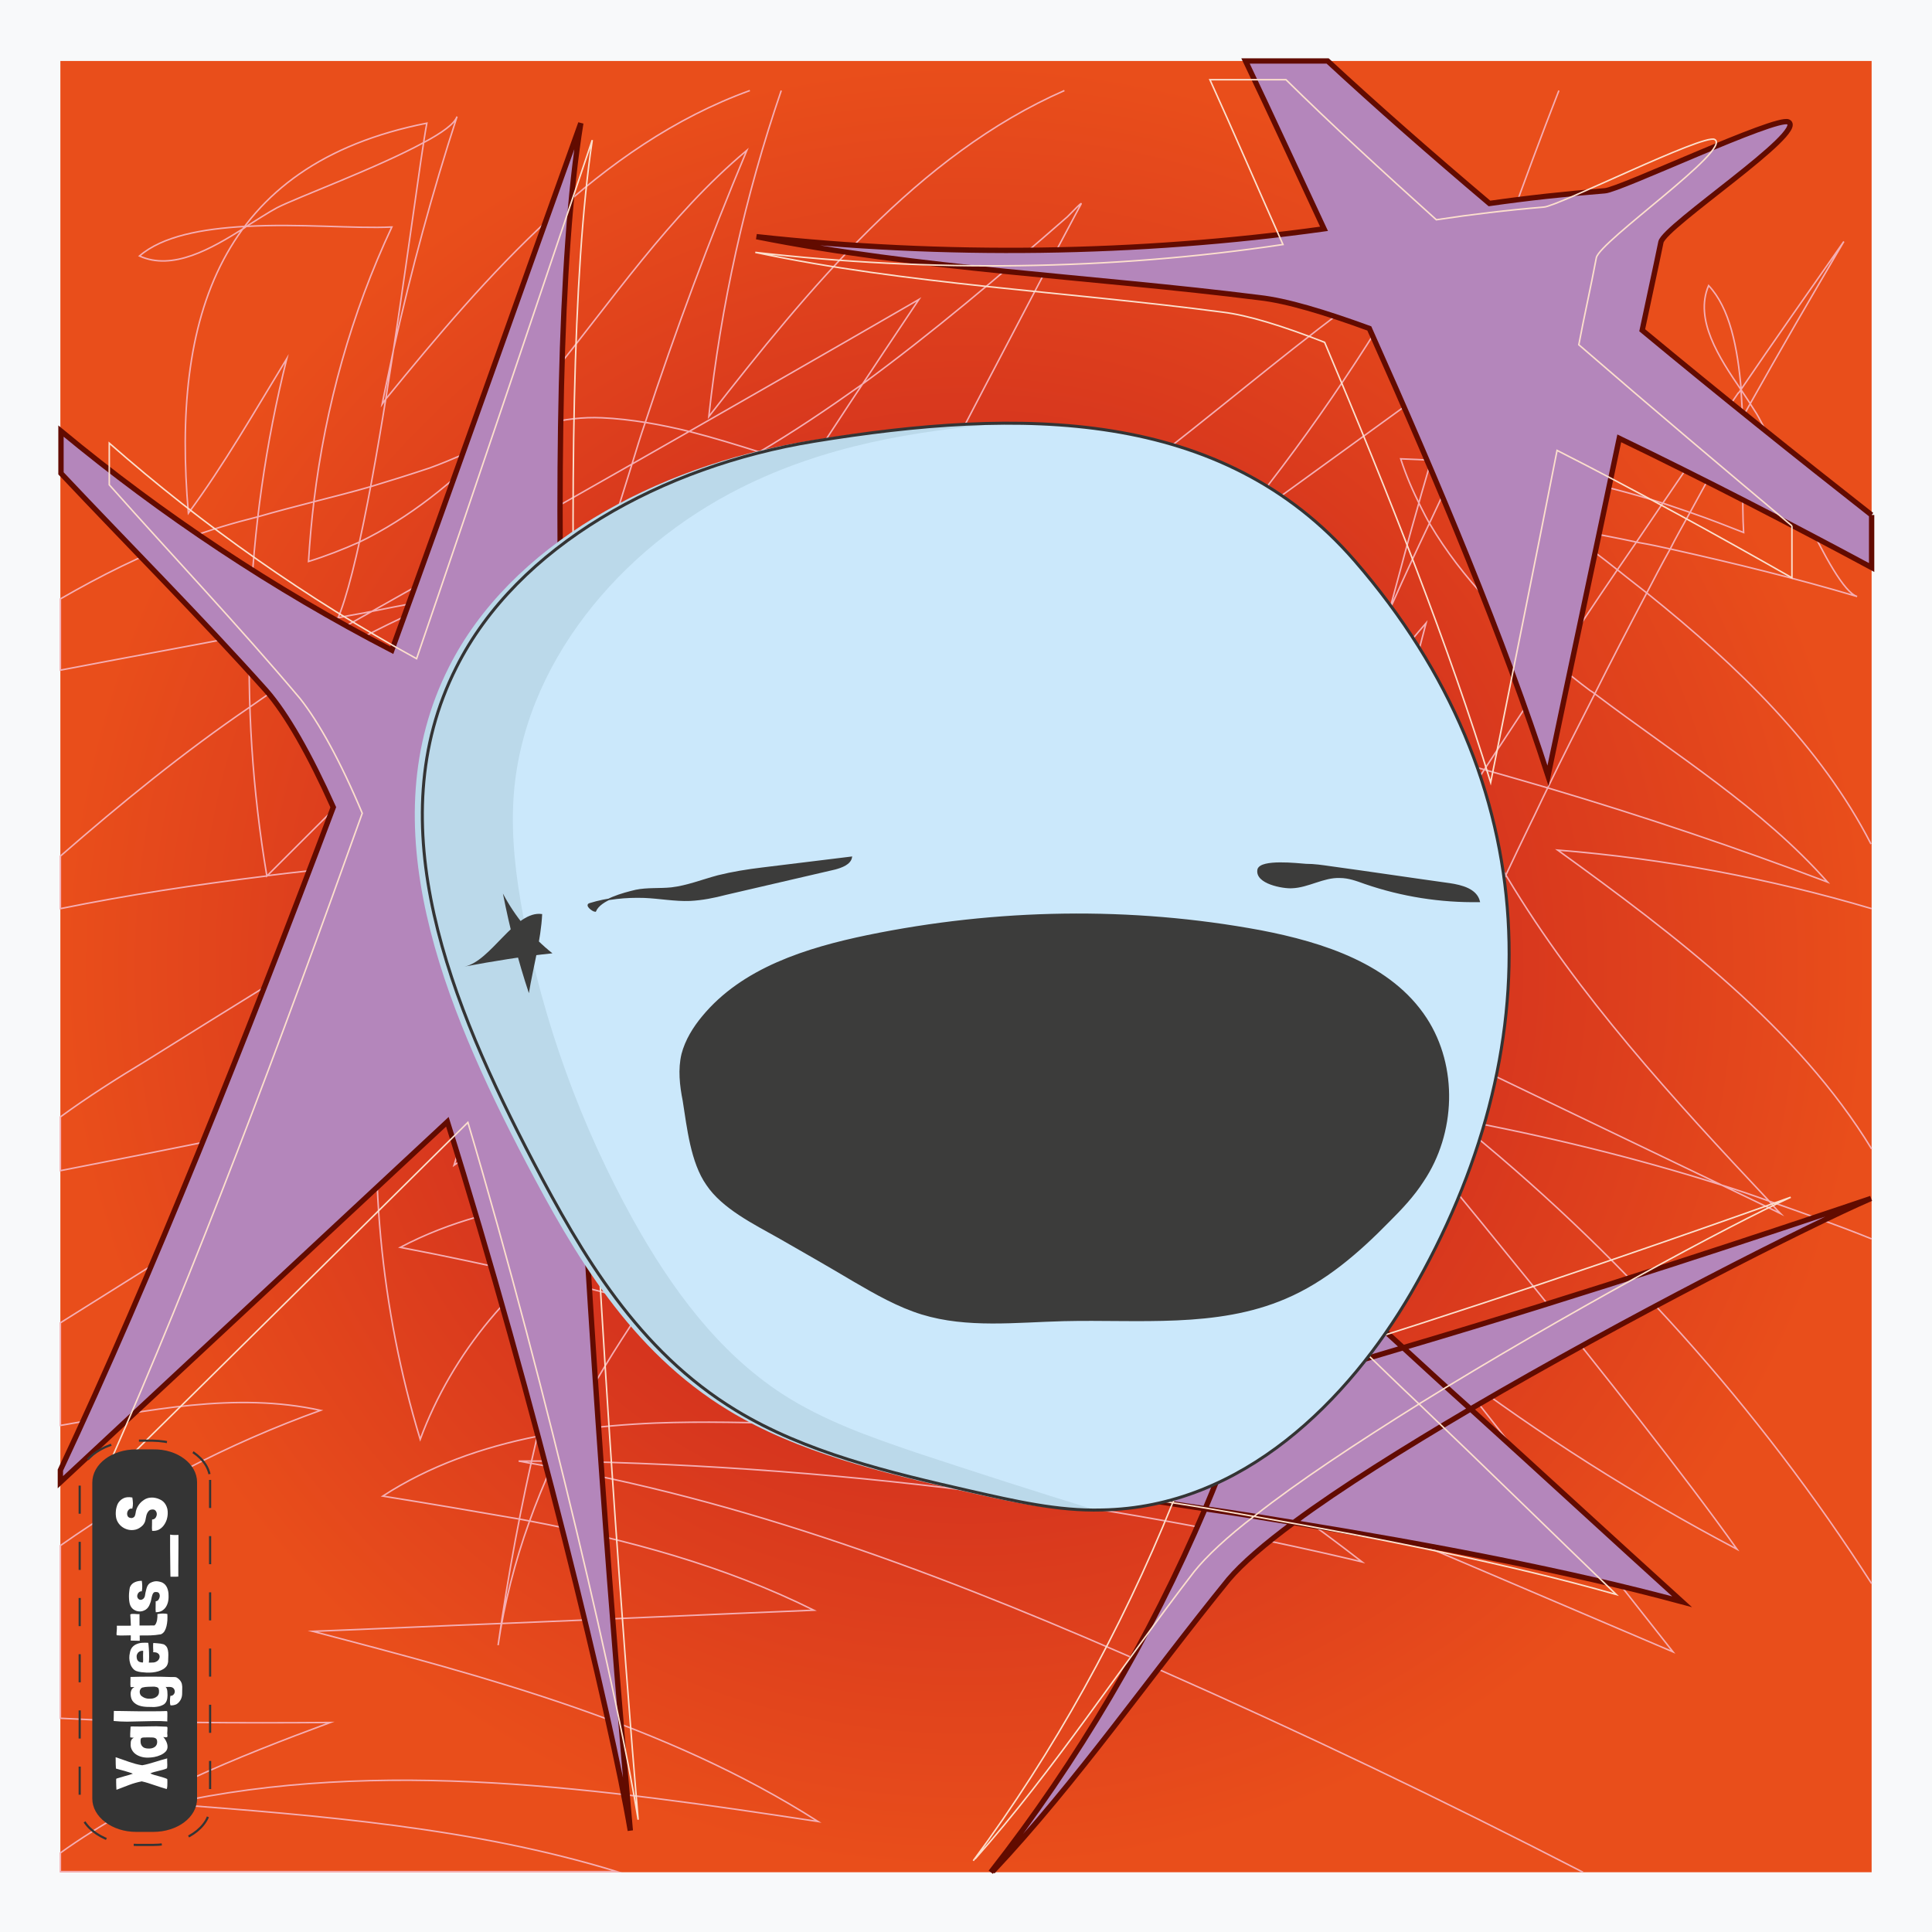 <svg xmlns="http://www.w3.org/2000/svg" version="1.1" xmlns:xlink="http://www.w3.org/1999/xlink"
    xmlns:svgjs="http://svgjs.dev/svgjs" width="640" height="640">
    <g id="feeler">
        <style type="text/css" id="style2-feeler">
            .st0-feeler {
                fill: #F8F9FA;
            }

            .st1-feeler {
                fill: url(#rect11_00000142858849849646549540000004535267750422360478_-feeler);
            }

            .st2-feeler {
                fill: none;
                stroke: #F5AEB3;
                stroke-width: 0.5;
                stroke-miterlimit: 8;
            }

            .st3-feeler {
                fill: #B486BB;
                stroke: #620B00;
                stroke-width: 1.764;
                stroke-miterlimit: 8;
            }

            .st4-feeler {
                fill: none;
                stroke: #FCDFCD;
                stroke-width: 0.5;
                stroke-miterlimit: 8;
            }

            .st5-feeler {
                fill: #CBE8FB;
            }

            .st6-feeler {
                fill: #3C3C3B;
                stroke: #3C3C3B;
                stroke-width: 0.5;
                stroke-miterlimit: 8;
            }

            .st7-feeler {
                fill: #343434;
            }

            .st8-feeler {
                fill: none;
                stroke: #343434;
                stroke-width: 1.066;
                stroke-dasharray: 6.399, 6.399;
            }

            .st9-feeler {
                enable-background: new;
            }

            .st10-feeler {
                fill: #FFFFFF;
            }

            .st11-feeler {
                fill: #BBD9EA;
            }

            .st12-feeler {
                fill: none;
                stroke: #343434;
                stroke-miterlimit: 8;
            }

            .st13-feeler {
                fill: #3C3C3B;
            }
        </style>
        <rect width="640" height="640" id="rect2-feeler" y="0" class="st0-feeler" x="0"></rect>
        <rect width="600" height="600" id="rect11-feeler" x="20" y="20.2"
            style="fill:url(#rect11_00000159443034300257260990000014614789347905985413_-feeler)"></rect>
        <path
            d="m 248.4,30 c -49.8,18 -87,61 -120.6,102.2 -0.4,0.6 -0.8,1 -1.2,1.6 1.2,-6 2.6,-12.2 3.8,-18.2 v 0 c 5.8,-26 12.8,-51.8 21,-77 -0.8,2.4 -5,5.4 -11,8.6 -15.4,8.4 -42,18.2 -48.6,21.6 -3,1.6 -6.6,4 -10.2,6.2 -0.2,0.2 -0.6,0.4 -0.8,0.6 v 0 C 70,82.4 57.2,89.8 46.2,84.8 c 7.6,-6.6 20.8,-9 35,-9.8 0.2,0 0.4,0 0.4,0 17.4,-1 36,0.8 48.2,0.2 -13.4,28.6 -22,59.4 -25.8,90.8 -0.8,6.6 -1.4,13.4 -1.8,20 5.8,-1.8 11.4,-4 16.8,-6.4 16.6,-8 31.4,-20 44.4,-33.4 v 0 c 6.4,-6.4 12.4,-13.4 18,-20.4 21.2,-26 40.2,-54.4 66,-76 -12.4,29.6 -23.6,59.6 -33.6,90 -1.6,4.6 -3,9.2 -4.4,13.8 -2,6.4 -4,12.8 -6,19.2 16.8,-6.2 32.8,-14 48,-23 11.6,-6.8 22.8,-14.4 33.8,-22.2 v 0 C 309,110.2 331.6,91 353.6,71.8 c 1.4,-1.4 5.4,-5.6 4.4,-4 l -10,18.8 c -14.4,27.4 -28.8,54.8 -43,82.4 -4.6,8.8 -9.4,18 -14,26.8 -2.4,4.6 -4.8,9.2 -7.2,13.8 14,-4.8 27.2,-10.6 39.8,-17.8 4.2,-2.4 8.4,-4.8 12.6,-7.2 47.2,-28.8 88,-69.4 134.6,-100.2 -18.4,32.4 -39.6,63.4 -63.4,92.2 25.6,-18.6 51.4,-37.2 77,-55.8 6.8,-5 13.8,-10 20.6,-15 -7.4,16 -14.8,31.8 -22.2,47.8 -3.2,6.8 -6.4,13.6 -9.6,20.4 -4,8.4 -8,17 -11.8,25.6 -12.6,27.2 -25.4,54.4 -38,81.6 8.6,-17.8 18.6,-34.8 30.2,-51 5.8,-8.2 12.2,-16.2 18.8,-23.8 -10.2,38.6 -18.6,77.6 -25,116.8 -0.6,3.2 -1,6.4 -1.6,9.6 -0.2,1.2 -0.4,2.4 -0.6,3.6 v 0 c -7.2,47.6 -11.4,95.8 -12.8,144 7,-36.8 17.8,-72.6 31,-107.6 v 0 c 3.4,-8.8 6.8,-17.8 10.4,-26.4 7.8,-18.6 16,-37.2 24.6,-55.6 2.8,-6 5.6,-11.8 8.4,-17.6 2,-4 3.8,-8 5.8,-12 5,-10.4 10.2,-20.6 15.4,-30.8 5.6,-11.2 11.4,-22.4 17.2,-33.4 2.6,-5 5.2,-10 8,-15 2,-4 4.2,-7.8 6.4,-11.8 5.6,-10.2 11,-20.2 16.8,-30.4 v 0 0 c 1,-1.8 2,-3.6 3,-5.4 10.2,-18.2 20.8,-36.4 31.4,-54.4 -11.6,16.6 -23.2,33 -34.6,49.8 -0.2,0.2 -0.2,0.4 -0.4,0.4 v 0 0 c -8.4,12.2 -16.8,24.4 -25.2,36.8 -2.8,4.2 -5.6,8.2 -8.4,12.4 -2.2,3.2 -4.4,6.4 -6.6,9.6 -7,10.2 -13.8,20.6 -20.6,30.8 -7.8,11.6 -15.6,23.4 -23.2,35 l -6.8,10.4 c -12.6,19 -25.2,38.4 -37.8,57.4 -5.8,8.8 -11.8,18 -17.6,26.8 6.4,-40.2 14.2,-80 23.8,-119.8 2.4,-10.2 5,-20.4 7.8,-30.8 2.8,-10.4 5.6,-21 8.6,-31.4 1.4,-5.2 3,-10.2 4.4,-15.4 3.2,-10.8 6.4,-21.4 10,-32 9.8,-29.8 20.6,-60.2 32.2,-90 m -257.6,0 c -12,35 -20,71.2 -24,108 33,-42.2 69.4,-86.8 117.8,-108 M 153.4,238.8 c -1.2,0.6 -2.4,1.2 -3.6,1.8 0.8,0.2 1.8,0.4 2.6,0.4 18.8,3.4 37.4,7.4 55.6,12.6 19.8,5.4 39.2,11.6 58.4,18.8 10.2,3.8 20.8,8.4 29.6,14.8 6.6,5 12.2,10.8 15.6,18.2 -13.6,-1 -27.2,-1.4 -40.8,-1.2 v 0 c -31.2,0.4 -62.4,3.6 -92.8,9.6 v 0 c -16.6,3.4 -33.2,7.4 -49.4,12.6 12.6,4.8 25.6,8.6 39,12 13,3.4 26.2,6.2 39.4,9.2 20,4.8 39.8,10 58.2,17.8 15,6.2 29,14.4 41.6,25.2 -21.2,3.8 -43.4,4.2 -65.4,4.4 -38,0.6 -75.8,0.8 -108.8,18.2 14.8,2.8 29.4,6 44,9.2 5,1.2 10,2.4 15,3.6 7.6,1.8 15,3.8 22.4,5.8 25.8,6.8 51.2,14.6 76.4,23 9.2,3.2 19.6,7.6 21.6,17 -31.6,1.4 -63.2,-1.6 -94.8,-0.4 -9.6,0.4 -19.2,1.2 -28.8,2.6 -3.4,0.6 -7,1.2 -10.4,1.8 -18.2,3.6 -35.8,9.8 -51.2,19.8 15,2.4 30.2,5 45.2,7.6 1,0.2 2.2,0.4 3.2,0.6 32.6,6.2 64.6,14.8 94.4,29.6 -34.4,1.4 -69,3 -103.4,4.4 H 166 c -20.8,0.8 -41.6,1.8 -62.4,2.6 58,15.2 117,30.8 167.4,63 -71.4,-10.8 -144.8,-21.4 -215.2,-5.8 50,3.8 101,7.8 148.6,22.4 H 20 v -6.2 C 46.2,595 78.6,582 109.4,570.6 79.6,570.8 49.6,570.8 20,569.2 V 512 C 46.4,493.4 75.6,478.2 106.2,467.2 78,461 49,467.2 20,472.2 v -34 C 45.2,422.4 70.4,406.6 95.6,390.8 106.4,384.2 117.2,377.2 124.8,367 89.8,373.8 55,381 20,387.8 V 370 c 9,-6.6 18.8,-12.8 28.4,-18.6 28.4,-17.8 56.8,-35.2 85.4,-53 v 0 c 7.4,-4.6 14.8,-9.2 22.2,-13.8 -6.4,0.2 -12.6,0.6 -19,1 -16,1 -32,2.4 -47.8,4.4 -0.4,0 -0.6,0 -1,0.2 C 65.4,293 42.6,296.4 20,301 V 283.6 C 40.2,266 60.8,249.2 82.8,234.2 v 0 c 21.2,-15 43.6,-27.6 67.8,-37 -9,1.8 -18,3.4 -26.8,5.2 -3.8,0.8 -7.8,1.4 -11.6,2.2 -9.8,1.8 -19.6,3.8 -29.6,5.6 -20.8,4 -41.8,7.8 -62.6,11.8 v -23.6 c 13.2,-7.6 27,-14.6 41.4,-19.8 7.8,-3 16,-5.4 24,-7.4 6.2,-1.8 12.4,-3.4 18.6,-5 6.2,-1.6 12.6,-3.2 18.8,-5 6.6,-2 13,-4 19.6,-6.2 7.2,-2.6 14.2,-6 21.2,-8.6 v 0 c 11.4,-4.8 23,-8.6 35.8,-8 4.8,0.2 9.8,0.8 14.8,1.6 4.8,0.8 9.6,1.8 14.4,3 7.8,2 15.6,4.4 23.2,6.8 5.4,1.8 10.6,3.6 15.6,5.4 2.8,1 5.4,2 8,2.8 10,3.4 20.2,7 30,11 3.6,1.4 7.4,3 11,4.6 5,2.2 12.8,7 20.4,11 6.2,3.2 12.2,6 16.4,5.8 -9.8,0.2 -19.4,0.8 -29,1.6 -11,1 -21.8,2.2 -32.6,4 -19.4,3 -38.6,7 -57.4,12.4 -27.8,7.4 -55,17.8 -80.8,30.4 z M 620,524.6 C 582.6,466.4 535.8,414 481.6,370.6 c 30,5.6 59.8,12.8 88.8,22 5.2,1.6 10.4,3.4 15.4,5.2 11.4,4 22.8,8 34.2,12.6 M 524.4,620.2 C 478.2,596.4 431.4,574 383.8,553 319.2,524.4 252.6,498.6 183,486 c -2.2,-0.4 -4.6,-0.8 -6.8,-1.2 -1.4,-0.2 -3,-0.6 -4.4,-0.8 1.6,0 3,0 4.6,0 2.4,0 5,0 7.4,0 49.6,0.8 99,4.6 148.2,11.2 40,5.6 79.8,12.8 119.2,22.2 -8,-6.2 -16.2,-12.4 -24.6,-18 -16.6,-11 -34.2,-20.6 -52.4,-28.8 28,11.8 55.8,23.8 83.8,35.6 32,13.6 64.2,27.4 96.2,41 l -15.6,-19.8 c -19.4,-24.8 -38.8,-49.8 -58.4,-74.6 30,22.6 61.8,42.8 95.2,60.4 C 541,464.8 464.4,373 464.4,373 v 0 c -7,-11.6 -13.2,-23.6 -18.4,-36.4 v 0 c -0.6,-1.6 -1.2,-3.2 -1.8,-4.8 0.8,0.4 1.6,0.8 2.4,1.2 9.4,4.6 18.8,9 28.2,13.6 31.8,15.4 63.6,30.6 95.6,46 6.6,3.2 13,6.2 19.4,9.4 -1.4,-1.4 -2.6,-2.8 -4,-4.4 -31.4,-33.4 -63,-67.8 -86.4,-106.8 -5,-8.2 -9.4,-16.6 -13.6,-25.2 -2.2,-4.6 -4.2,-9.2 -6.2,-14 4.4,1.2 8.6,2.4 13,3.6 7,2 14,4 20.8,6 31,9.2 61.8,19.6 92,31 -21.8,-24.6 -50.4,-42.2 -76.6,-62 -0.6,-0.4 -1.2,-1 -2,-1.4 -3.8,-2.8 -7.4,-5.8 -11,-8.6 -16.4,-13.4 -31.6,-28.8 -42,-46.4 -1.2,-2 -2.2,-4 -3.2,-6 -2.6,-5.2 -4.8,-10.2 -6.6,-15.8 3.8,0.2 7.4,0.2 11.2,0.6 2.8,0.2 5.6,0.4 8.4,0.6 23.2,2.2 46,6.6 68.2,13.8 3,1 5.8,2 8.8,3 5.8,2 11.4,4.2 17,6.4 -0.6,-9.4 0,-23.2 -0.4,-37 v 0 0 0 c 0,-3.2 -0.2,-6.2 -0.4,-9.2 v 0 0 -1 c -7.4,-10.8 -15.6,-23.4 -10.8,-34.6 7,7.4 9.6,20.4 10.8,34.6 l 0.4,0.6 c 1,1.6 2.2,3.2 3,4.6 1.2,1.8 2.2,3.4 3,5 5.2,8.8 23.4,55.6 32,58.2 -20.2,-6 -40.6,-11 -61.2,-15.6 -3.6,-0.8 -7.2,-1.6 -10.8,-2.2 -8.4,-1.8 -16.8,-3.4 -25.4,-4.8 6.2,4.8 12.6,9.4 18.8,14.4 3.2,2.6 6.4,5 9.4,7.4 29.6,23.8 57.2,50.4 73.8,82.8 M 620,301 c -33.8,-10 -68.8,-16.6 -104,-19.4 39,28.2 79.6,59 104,99 M 107.8,211.2 c 65.8,-37 131.2,-74.2 196.6,-112 -60.6,90.6 -121.8,183.2 -154,286.8 64,-43.6 128,-87.2 192,-130.8 -52,101.8 -160.8,177 -177.4,289.8 6.6,-46.8 17.4,-92.8 32.4,-137.8 -26.8,15.8 -47.6,41 -58.2,69.6 C 112.8,390 122.6,293 165.8,212.8 140,238.8 114.2,264.4 88.4,290.2 78.8,233.4 81,174.8 95,118.8 84.4,136.2 74.2,154 62.4,170 56.8,105 72.6,54.4 141.4,40.8 c -4,20.8 -20.6,163 -33.6,170.4 z"
            id="path13-feeler" class="st2-feeler"></path>
        <path
            d="M 620,170.6 V 188 c -26.4,-14.2 -55.4,-29.2 -83.6,-42.8 -7.8,37.2 -15.8,74.4 -23.6,111.8 -14.6,-45.2 -36.2,-96.8 -59.2,-148.2 -14.8,-5.4 -27.4,-9.2 -36.4,-10.2 -55.6,-7 -112.4,-9.4 -166.6,-20.2 62.2,6.8 126.2,6 188,-2.6 -8.8,-18.8 -17.4,-37.6 -26,-55.6 h 27.2 c 16,14.8 34.2,30.8 53.6,47.2 12.6,-1.8 25.4,-3.2 38.2,-4.2 4.8,-0.2 56.8,-24.8 60.8,-22.8 6.4,3.2 -41,34.4 -42.2,39.8 -2,9.8 -4.2,19.6 -6.2,29.2 25.8,21.4 51.8,42.2 76,61.2 M 328.2,620.2 c 28.8,-36.8 52.8,-77.6 71,-120.4 0,-0.2 0.2,-0.2 0.2,-0.4 5.4,-12.8 10.2,-25.8 15.6,-38.6 3.8,-9 7.6,-17.8 12.2,-26.4 1.6,-3.2 5,-47.4 7.8,-49.2 4.8,-2.8 8.2,41.4 11.6,44.6 6.2,5.6 12.2,11.2 18.4,16.8 7.4,6.8 14.8,13.6 22.2,20.2 23.4,21.2 46.6,42.6 70,63.8 -37.8,-10.2 -83,-18.8 -128.6,-26.2 -9.8,-1.6 -19.6,-3.2 -29.4,-4.6 -34.8,-5.4 -69,-10 -99.2,-14.4 25.2,-1.8 68,-11.6 115,-24.6 16.4,-4.4 33.2,-9.4 50,-14.4 C 526.6,428.2 587.2,408 619.8,397 599,406 539,436.4 487.4,466.6 465,479.8 444.2,492.8 428.8,504.2 419,511.4 411.4,518 407,523.2 380.8,555.4 357,590 328.8,620 M 224.4,300.4 c -11.4,10.8 -23,21.4 -34.4,32.2 5.2,108.8 13.6,216.4 18.8,273.8 C 202.6,569.4 177,463.2 148.2,371.6 105.4,411.4 62.8,451.2 20,491 v -4 C 50.6,421.8 81.2,344.8 110.4,267.4 102.6,250 95,236.6 88.2,228.8 c -22,-24.6 -45.4,-48 -68,-72 v -14 c 33.8,28 70.6,52.4 109.6,72.6 22.2,-61 43.4,-121.2 62.6,-174.6 -7.2,44.6 -8,120.2 -5.8,203.2 13,6.8 25.8,13.8 38.2,21.8 4.6,3 75.2,9.4 76.6,14.6 2.4,8.6 -70.6,14 -77,20"
            id="path15-feeler" class="st3-feeler"></path>
        <path
            d="m 593.6,174.2 v 17.2 c -24.6,-14 -51.4,-28.8 -77.8,-42.2 -7.2,36.6 -14.6,73.2 -22,110 C 480.2,214.8 460.2,164 438.8,113.4 425,108 413.4,104.4 405,103.4 353.4,96.6 300.6,94.2 250.2,83.6 308,90.2 367.6,89.6 425,81 416.8,62.6 408.8,44 400.8,26.4 H 426 c 14.8,14.6 31.8,30.2 49.8,46.4 11.8,-1.8 23.6,-3.2 35.6,-4.2 4.6,-0.2 53,-24.4 56.6,-22.4 6,3.2 -38.2,33.8 -39.2,39.2 -1.8,9.6 -4,19.2 -5.8,28.8 24,20.8 48.2,41.2 70.6,60 M 322.4,616.4 c 26.8,-36.2 49,-76.4 66,-118.4 0,-0.2 0.2,-0.2 0.2,-0.4 5,-12.6 9.4,-25.4 14.6,-38 3.6,-8.8 7,-17.6 11.4,-26 1.4,-3.2 4.6,-46.6 7.2,-48.4 4.4,-2.8 7.6,40.8 10.8,43.8 5.8,5.6 11.4,11 17.2,16.6 6.8,6.6 13.8,13.4 20.6,19.8 21.8,20.8 43.4,42 65,62.8 -35.2,-10 -77.2,-18.4 -119.6,-25.8 -9.2,-1.6 -18.2,-3.2 -27.4,-4.6 -32.4,-5.4 -64.2,-9.8 -92.2,-14.2 23.4,-1.8 63.2,-11.4 106.8,-24.2 15.2,-4.4 30.8,-9.2 46.4,-14.2 57.2,-18 113.6,-37.8 143.8,-48.6 -19.4,8.8 -75.2,38.8 -123,68.4 -20.8,13 -40.2,25.8 -54.4,37 -9.2,7 -16.2,13.6 -20.2,18.6 -24.4,31.6 -46.4,65.8 -72.6,95.2 m -97,-314 c -10.6,10.6 -21.4,21 -32,31.6 4.8,107 12.6,212.8 17.4,269.4 C 205.6,566.4 181.8,462 155,371.8 115.4,411 75.8,450.2 36,489.4 v -4 c 28.4,-64.2 56.8,-139.8 84,-216 -7.2,-17.2 -14.4,-30.2 -20.6,-38 C 79,207.2 57.2,184.2 36.2,160.6 v -13.8 c 31.4,27.6 65.6,51.6 101.8,71.4 20.6,-60 40.4,-119.2 58.2,-171.8 -6.6,43.8 -7.4,118.2 -5.4,199.8 12,6.6 24,13.6 35.6,21.4 4.2,3 69.8,9.2 71.2,14.4 2.2,8.6 -65.6,14 -71.6,19.8"
            id="path17-feeler" class="st4-feeler"></path>
        <path
            d="m 151.2,220.8 c -26.4,52.2 -1.8,111.8 25.4,163.8 16.2,30.8 34.6,62.6 67.2,82.4 23,14 50.8,20.6 78,26.8 14.2,3.2 28.6,6.6 43.2,6.2 46.8,-0.8 81.8,-36.6 102.4,-71.8 46.8,-80.6 45.2,-169 -18.6,-242.6 -44,-50.8 -110.8,-50.8 -179.2,-39.6 -50.2,8.2 -98.2,34.6 -118.4,74.8 z"
            id="path19-feeler" class="st5-feeler"></path>
        <path
            d="m 257.8,409.8 c 8.4,4.8 16.8,9.6 25.2,14.6 7.2,4.2 14.6,8.4 22.4,10.8 15,4.6 31.2,2.6 47,2.2 24.8,-0.6 50.6,2.4 73.4,-7.4 13.2,-5.6 24.2,-15.2 34.2,-25.4 4.2,-4.2 8.2,-8.4 11.4,-13.4 10.6,-15.8 11.4,-37.8 1,-53.8 -11.6,-17.8 -34,-25 -54.8,-29 -43,-8 -87.4,-7.2 -130.2,1.6 -20.2,4.2 -41.4,10.8 -54.6,26.8 -3,3.6 -5.6,7.8 -6.8,12.4 -1.2,5 -0.6,10.4 0.4,15.4 1.4,8.8 2.6,20.4 7.8,27.8 5.2,7.8 15.8,13 23.6,17.4 z"
            id="path31-feeler" class="st6-feeler"></path>
        <path
            d="m 432.6,286.4 c 2.8,0 5.4,0.4 8.2,0.8 13.2,1.8 26.4,3.8 39.4,5.6 4,0.6 8.8,1.8 9.8,5.8 -12.8,0.2 -25.6,-1.8 -37.8,-6 -2.8,-1 -5.4,-2 -8.4,-2 -5.4,-0.2 -10.4,3.2 -15.8,3.4 -2.8,0.2 -12.2,-1.4 -11.2,-6 1,-3.2 13,-1.8 15.8,-1.6 z"
            id="path35-feeler" class="st6-feeler"></path>
        <path
            d="m 362.9,500.2 c -0.1,0 -0.2,0 -0.4,0 -14.6,0.4 -29,-3 -43.2,-6.2 -27.2,-6.2 -55,-12.8 -78,-26.8 -32.6,-19.8 -51,-51.6 -67.2,-82.4 -27.2,-52 -51.8,-111.6 -25.4,-163.8 20.2,-40.2 68.2,-66.6 118.4,-74.8 22.5,-3.7 44.8,-6.2 66.1,-6 -30.4,2.5 -59.9,7.4 -87.8,21.4 -39.8,19.9 -72.5,58.5 -75.3,102.9 -0.8,13 0.8,26 3.2,38.8 6.7,35.4 19.1,69.6 36.6,101.1 12.4,22.2 27.9,43.5 49.3,57.4 13.6,8.8 29,14.2 44.3,19.4 19.7,6.5 39.5,12.9 59.4,19 z"
            class="st11-feeler" id="path42-feeler"></path>
        <path
            d="m 151.2,221 c -26.4,52.2 -1.8,111.8 25.4,163.8 16.2,30.8 34.6,62.6 67.2,82.4 23,14 50.8,20.6 78,26.8 14.2,3.2 28.6,6.6 43.2,6.2 46.8,-0.8 81.8,-36.6 102.4,-71.8 46.8,-80.6 45.2,-169 -18.6,-242.6 C 404.8,135 338,135 269.6,146.2 219.4,154.4 171.4,180.8 151.2,221 Z"
            id="path44-feeler" class="st12-feeler"></path>
        <path
            d="m 210.6,295 c 3.8,-0.8 8,-0.4 11.8,-0.8 5.2,-0.6 10.2,-2.6 15.4,-4 4.8,-1.2 9.8,-2 14.8,-2.6 9.8,-1.2 19.6,-2.4 29.4,-3.6 -0.4,2.2 -3.2,3.2 -5.4,3.8 -12,2.8 -24.2,5.6 -36.2,8.4 -3.8,1 -7.8,1.8 -11.8,2 -5,0.2 -10.2,-0.8 -15.2,-1 -6,-0.2 -12.2,0.4 -18,2.2 -1.6,0.4 1,2.4 1.8,2.4 1.6,-3.8 9.2,-5.8 13.4,-6.8 z"
            id="path33-feeler" class="st6-feeler"></path>
        <path
            d="m 153.8,320.2 c 9.6,-1.8 19.4,-3.4 29.2,-4.4 -6.8,-5.4 -12.4,-12.2 -16.4,-19.8 2.2,11.2 5,22.2 8.6,33 1.4,-8.6 4,-17.6 4.4,-26.2 -9,-1.4 -17,15.8 -25.8,17.4 z"
            id="path37-feeler" class="st13-feeler"></path>
    </g>
    <defs id="defs13-feeler_name">
        <radialGradient id="rect11_00000159443034300257260990000014614789347905985413_-feeler" cx="222.09" cy="431.833"
            r="0.5" gradientTransform="matrix(600,0,0,-600,-132934,259419.81)" gradientUnits="userSpaceOnUse">
            <stop offset="0" style="stop-color:#BE1622" id="stop7-feeler"></stop>
            <stop offset="1" style="stop-color:#E94E1B" id="stop9-feeler"></stop>
        </radialGradient>
    </defs>
    <g id="feeler_name" transform="matrix(1.2,0,0,1.2,26.4,477.24)">
        <g id="feeler-name-feeler_name" transform="matrix(0,-1.2,1.2,0,0,111.6)">
            <path
                d="M 83.975,30 H 8.915 C 3.962,30 0,24.1 0,16.8 V 13.2 C 0,5.9 3.962,0 8.915,0 H 84.085 C 89.038,0 93,5.9 93,13.2 v 3.6 c -0.11,7.3 -4.072,13.2 -9.025,13.2 z"
                id="nameBorderBox-feeler_name" fill="none" stroke="#343434" stroke-width="0.5"
                stroke-dasharray="6.465, 6.465"></path>
            <path
                d="M 83.468,27 H 10.642 C 6.372,27 3,22.5 3,16.9 V 13 C 3,7.4 6.484,2.9 10.642,2.9 h 72.713 c 4.271,0 7.642,4.5 7.642,10.1 v 3.9 C 91.11,22.5 87.626,27 83.468,27"
                id="nameBox-feeler_name" fill="#343434" stroke="none"></path>
            <g aria-label="Xalgets_S" id="text6-feeler_name"
                style="font-size:17px;font-family:'Londrina Solid';text-anchor:middle;fill:#ffffff">
                <path
                    d="m 20.167,8.304 q 0,-0.017 0,-0.017 0.017,0 0.017,-0.017 h -0.017 q -0.969,0 -1.564,0.017 -0.595,0.017 -1.037,0.051 v 0.017 q -0.119,0.374 -0.255,0.901 -0.136,0.527 -0.289,1.071 -0.153,0.544 -0.323,1.054 -0.153,0.51 -0.306,0.85 -0.119,-0.323 -0.272,-0.816 -0.136,-0.51 -0.289,-1.037 -0.153,-0.527 -0.306,-1.037 -0.153,-0.51 -0.255,-0.867 -0.051,-0.085 -0.238,-0.085 -0.187,0 -0.646,0 -0.306,0 -0.731,0.017 -0.425,0.017 -0.969,0.051 0.561,1.445 1.105,2.89 0.544,1.428 0.833,2.924 -0.153,0.714 -0.391,1.462 -0.238,0.748 -0.493,1.496 -0.238,0.731 -0.476,1.445 -0.238,0.714 -0.408,1.343 0.323,0.119 0.714,0.136 0.408,0.017 0.799,0.017 0.204,0 0.408,0 0.204,-0.017 0.391,-0.034 0.204,-0.425 0.34,-0.901 0.153,-0.493 0.289,-0.986 0.136,-0.51 0.272,-1.003 0.153,-0.51 0.374,-1.003 l 0.017,0.017 q 0.204,0.408 0.323,0.901 0.136,0.493 0.255,1.003 0.119,0.51 0.255,1.003 0.136,0.493 0.323,0.901 l 0.017,0.017 q 0.323,0.068 0.748,0.068 0.289,0 0.544,-0.017 0.272,-0.017 0.544,-0.017 0.119,0 0.221,0 0.102,0 0.221,0.017 -0.17,-0.697 -0.391,-1.411 -0.221,-0.731 -0.442,-1.445 -0.221,-0.731 -0.425,-1.462 -0.204,-0.731 -0.323,-1.445 0.119,-0.782 0.323,-1.547 0.221,-0.782 0.476,-1.53 0.255,-0.765 0.527,-1.496 0.272,-0.748 0.51,-1.496 z"
                    id="path15-feeler_name"></path>
                <path
                    d="m 27.222,11.704 q -0.544,-0.034 -0.969,-0.051 -0.408,-0.017 -0.697,-0.034 -0.051,0 -0.187,0 -0.136,0 -0.272,0 -0.136,-0.017 -0.255,0 -0.102,0 -0.102,0.017 0,0.204 -0.051,0.408 -0.034,0.187 -0.017,0.459 -0.119,-0.289 -0.289,-0.442 -0.17,-0.17 -0.391,-0.238 -0.221,-0.085 -0.493,-0.085 -0.255,-0.017 -0.561,-0.017 -0.595,0.017 -1.122,0.323 -0.527,0.289 -0.918,0.816 -0.374,0.51 -0.595,1.224 -0.221,0.714 -0.221,1.564 0,0.68 0.136,1.479 0.153,0.799 0.459,1.479 0.306,0.68 0.765,1.139 0.476,0.459 1.139,0.459 0.595,0 1.207,-0.289 0.629,-0.289 1.037,-0.697 0,0.17 -0.034,0.289 -0.034,0.119 -0.034,0.306 0,0.136 0.034,0.238 0.051,0.102 0.17,0.136 0.187,0 0.357,-0.017 0.187,-0.034 0.374,-0.034 0.272,0 0.544,0.034 0.289,0.017 0.561,0.017 h 0.204 q 0.204,-0.034 0.204,-0.255 0.017,-0.221 0.017,-0.442 0.119,-1.819 0.051,-3.587 -0.068,-1.785 -0.017,-3.621 v -0.17 q 0,-0.102 -0.017,-0.204 0,-0.102 -0.017,-0.204 z m -4.947,3.383 q 0.085,-0.425 0.476,-0.748 0.408,-0.34 1.105,-0.34 0.357,0 0.527,0.051 0.187,0.051 0.255,0.238 0.085,0.187 0.085,0.544 0.017,0.34 0.017,0.935 0,0.476 -0.017,0.867 0,0.374 -0.102,0.646 -0.085,0.255 -0.306,0.408 -0.204,0.136 -0.629,0.136 -0.714,0 -1.122,-0.527 -0.391,-0.544 -0.391,-1.309 0,-0.221 0.017,-0.442 0.017,-0.238 0.085,-0.459 z"
                    id="path17-feeler_name"></path>
                <path
                    d="m 28.514,7.811 q -0.153,1.547 -0.153,3.094 0.017,1.547 0.068,3.094 0.051,1.547 0.068,3.094 0.034,1.547 -0.085,3.077 0.119,-0.034 0.476,-0.017 0.357,0.017 0.748,0.017 0.408,0.017 0.748,0 0.34,0 0.425,-0.102 -0.034,-0.68 -0.051,-1.649 -0.017,-0.986 -0.017,-2.108 0,-1.122 0,-2.329 0.017,-1.207 0.034,-2.329 0.017,-1.122 0.034,-2.108 0.017,-0.986 0.017,-1.683 z"
                    id="path19-feeler_name"></path>
                <path
                    d="m 33.648,16.141 q 0,-0.17 0,-0.323 0,-0.17 0.034,-0.34 0.068,-0.391 0.238,-0.731 0.187,-0.357 0.442,-0.646 0.204,-0.17 0.459,-0.238 0.272,-0.085 0.544,-0.051 0.272,0.034 0.493,0.187 0.238,0.136 0.34,0.391 0.17,0.646 0.187,1.36 0.034,0.697 0.034,1.377 -0.017,0.153 -0.051,0.323 -0.017,0.153 -0.068,0.306 -0.051,0.136 -0.136,0.255 -0.085,0.102 -0.238,0.153 -0.442,0.136 -0.952,0.068 -0.51,-0.085 -0.816,-0.459 -0.51,-0.612 -0.51,-1.479 z m 2.941,7.429 q 0.204,-0.017 0.442,-0.068 0.238,-0.051 0.476,-0.187 0.238,-0.119 0.476,-0.34 0.255,-0.221 0.493,-0.595 0.17,-0.272 0.153,-0.68 -0.017,-0.391 0,-0.799 0.102,-2.448 0.085,-4.76 0,-2.329 -0.068,-4.454 -0.578,0 -1.156,-0.017 -0.578,-0.034 -1.139,0.034 -0.051,0.085 -0.051,0.238 0.017,0.136 0.017,0.289 0.017,0.136 0,0.238 0,0.085 -0.068,0.051 -0.204,-0.476 -0.68,-0.646 -0.459,-0.187 -1.003,-0.153 -1.088,0.068 -1.666,0.629 -0.578,0.544 -0.85,1.36 -0.255,0.799 -0.289,1.717 -0.034,0.918 -0.034,1.717 0.034,0.527 0.136,1.037 0.102,0.493 0.34,0.952 0.153,0.323 0.391,0.527 0.238,0.204 0.527,0.323 0.306,0.119 0.629,0.17 0.34,0.051 0.663,0.051 0.238,-0.017 0.51,-0.017 0.272,0 0.527,-0.034 0.272,-0.034 0.493,-0.119 0.238,-0.085 0.408,-0.272 -0.034,0.306 0,0.595 0.017,0.136 0,0.306 -0.017,0.187 -0.034,0.357 -0.102,0.476 -0.442,0.68 -0.323,0.204 -0.68,0.17 -0.34,-0.034 -0.629,-0.306 -0.272,-0.255 -0.272,-0.697 -0.204,-0.034 -0.51,-0.068 -0.289,-0.017 -0.612,-0.034 -0.306,0 -0.595,0.017 -0.289,0.034 -0.459,0.102 -0.017,0.136 -0.017,0.323 0.017,0.187 0.051,0.391 0.051,0.204 0.102,0.391 0.068,0.204 0.136,0.323 0.391,0.578 1.02,0.918 0.629,0.34 1.428,0.34 0.697,0 1.139,0.017 0.442,0.017 0.612,-0.017 z"
                    id="path21-feeler_name"></path>
                <path
                    d="m 41.944,15.903 q 0.17,0.034 0.544,0.051 0.374,0.017 0.833,0.017 0.476,0 0.986,-0.017 0.51,-0.017 0.952,-0.051 0.459,-0.034 0.782,-0.068 0.34,-0.034 0.459,-0.068 0.051,-0.714 0,-1.411 -0.051,-0.697 -0.306,-1.275 -0.238,-0.578 -0.714,-0.986 -0.476,-0.408 -1.258,-0.544 -0.612,-0.153 -1.258,-0.136 -0.646,0.017 -1.224,0.204 -0.578,0.17 -1.037,0.527 -0.459,0.34 -0.68,0.833 -0.204,0.561 -0.272,1.156 -0.051,0.578 -0.102,1.207 -0.034,0.697 0.034,1.394 0.068,0.697 0.255,1.326 0.187,0.612 0.493,1.139 0.306,0.51 0.765,0.833 0.408,0.238 0.884,0.306 0.476,0 1.037,0.034 0.578,0.034 1.122,0 0.544,-0.034 1.003,-0.204 0.459,-0.17 0.748,-0.578 0.119,-0.102 0.187,-0.357 0.085,-0.272 0.136,-0.629 0.051,-0.374 0.085,-0.799 0.034,-0.425 0.068,-0.867 -0.187,-0.051 -0.476,-0.051 -0.289,-0.017 -0.612,0 -0.306,0.017 -0.595,0.034 -0.289,0 -0.459,-0.017 0.034,0.697 -0.221,1.054 -0.238,0.34 -0.595,0.408 -0.357,0.068 -0.731,-0.119 -0.374,-0.187 -0.578,-0.578 -0.187,-0.306 -0.221,-0.629 -0.017,-0.323 -0.034,-0.833 z m 2.057,-2.635 q 0.306,0.153 0.476,0.459 0.187,0.306 0.187,0.646 0,0.136 0,0.187 0,0.034 -0.102,0.051 -0.085,0 -0.306,-0.017 -0.221,-0.017 -0.663,-0.017 -0.646,0 -0.986,0.017 -0.323,0 -0.476,-0.017 -0.153,-0.034 -0.17,-0.102 0,-0.085 0.034,-0.272 0.034,-0.221 0.102,-0.425 0.085,-0.204 0.238,-0.357 0.153,-0.153 0.408,-0.238 0.255,-0.085 0.663,-0.085 0.187,0 0.323,0.051 0.136,0.034 0.272,0.119 z"
                    id="path23-feeler_name"></path>
                <path
                    d="m 50.427,8.542 q -0.289,0.034 -0.578,0.017 -0.289,-0.017 -0.578,-0.034 -0.289,-0.034 -0.561,-0.051 -0.255,-0.017 -0.476,0.017 -0.034,0.323 -0.051,0.731 0,0.408 0,0.85 0,0.442 0.017,0.884 0.017,0.425 0.017,0.799 -0.272,0 -0.578,0 -0.289,0 -0.629,-0.017 l -0.051,2.074 q 0.357,0 0.646,0 0.306,0 0.578,-0.017 -0.017,1.241 0.017,2.414 0.034,1.156 0.255,2.465 0.221,0.527 0.714,0.833 0.51,0.306 1.156,0.459 0.646,0.153 1.377,0.204 0.731,0.034 1.411,0 0.085,-0.255 0.102,-0.561 0.034,-0.306 0.017,-0.612 -0.017,-0.306 -0.051,-0.595 -0.034,-0.289 -0.068,-0.527 -0.289,0.017 -0.68,0 -0.374,-0.017 -0.748,-0.085 -0.374,-0.085 -0.697,-0.221 -0.323,-0.136 -0.493,-0.374 -0.017,-0.765 -0.017,-1.632 0,-0.884 0,-1.802 h 2.635 q -0.034,-0.221 -0.017,-0.527 0.034,-0.323 0.051,-0.629 0.017,-0.306 0,-0.561 -0.017,-0.272 -0.136,-0.408 -0.867,0.051 -1.462,0.085 -0.578,0.034 -1.105,0.051 0,-0.255 -0.017,-0.493 0,-0.238 0,-0.459 z"
                    id="path25-feeler_name"></path>
                <path
                    d="m 60.763,14.288 q 0,-0.918 -0.34,-1.649 -0.34,-0.748 -1.139,-1.088 -0.442,-0.102 -0.969,-0.153 -0.527,-0.068 -1.054,-0.068 -0.527,0 -1.003,0.051 -0.459,0.051 -0.782,0.136 -0.833,0.221 -1.292,0.85 -0.442,0.629 -0.476,1.377 -0.017,0.731 0.408,1.428 0.442,0.68 1.394,1.003 0.476,0.204 0.969,0.289 0.493,0.085 0.884,0.204 0.391,0.102 0.629,0.306 0.238,0.204 0.187,0.612 0.017,0.493 -0.306,0.68 -0.323,0.187 -0.714,0.153 -0.391,-0.051 -0.748,-0.289 -0.34,-0.255 -0.357,-0.646 -0.527,0 -1.241,-0.017 -0.714,-0.034 -1.275,0.034 v 0.034 0.051 q 0,0.68 0.272,1.224 0.289,0.544 0.782,0.918 0.51,0.374 1.207,0.561 0.697,0.187 1.564,0.153 0.986,0.017 1.819,-0.34 0.833,-0.357 1.224,-1.19 0.323,-0.935 0.238,-1.564 -0.085,-0.646 -0.459,-1.258 -0.391,-0.51 -1.224,-0.731 -0.833,-0.238 -1.785,-0.374 -0.391,-0.136 -0.595,-0.408 -0.204,-0.272 -0.204,-0.544 0,-0.272 0.187,-0.493 0.204,-0.238 0.595,-0.306 0.221,-0.017 0.442,0.068 0.238,0.068 0.408,0.221 0.187,0.153 0.272,0.357 0.102,0.204 0.051,0.408 0.578,0.119 1.224,0.102 0.663,-0.017 1.207,-0.102 z"
                    id="path27-feeler_name"></path>
                <path
                    d="m 61.698,20.884 q 0,0.204 0,0.493 0,0.289 0,0.561 0.017,0.272 0.017,0.476 0.017,0.221 0.017,0.272 0.017,0 0.68,0 0.663,0 1.666,0 1.003,0.017 2.176,0.017 1.19,0.017 2.244,0.017 1.071,0 1.836,0 0.782,0 0.986,0 0,-0.357 -0.017,-0.578 0,-0.204 0,-0.391 0,-0.187 0.017,-0.408 0.017,-0.204 0.068,-0.544 h -0.017 q -0.068,0 -0.51,0 -0.442,0 -1.122,0 -0.663,0 -1.496,0 -0.833,0.017 -1.717,0.017 -0.867,0.017 -1.7,0.017 -0.833,0.017 -1.513,0.017 -0.663,0.017 -1.105,0.017 -0.442,0.017 -0.51,0.017 z"
                    id="path29-feeler_name"></path>
                <path
                    d="m 79.922,12.112 q 0.238,-1.275 -0.204,-2.108 -0.442,-0.833 -1.258,-1.258 -0.408,-0.187 -0.901,-0.306 -0.476,-0.119 -0.986,-0.136 -0.493,-0.034 -0.986,0.034 -0.493,0.051 -0.901,0.221 -0.816,0.34 -1.394,1.037 -0.561,0.697 -0.765,1.547 -0.204,0.85 0.017,1.751 0.238,0.901 1.02,1.649 0.238,0.204 0.527,0.357 0.289,0.153 0.629,0.221 0.357,0.068 0.765,0.153 0.408,0.068 0.748,0.221 0.357,0.153 0.612,0.408 0.255,0.238 0.306,0.646 0.102,0.595 -0.238,0.884 -0.323,0.289 -0.782,0.306 -0.442,0 -0.85,-0.272 -0.391,-0.272 -0.425,-0.816 -0.578,0.017 -1.292,-0.017 -0.714,-0.051 -1.309,0.034 v 0.051 0.051 q -0.051,0.816 0.289,1.462 0.34,0.629 0.918,1.071 0.578,0.442 1.309,0.697 0.748,0.238 1.496,0.255 0.527,0.017 1.02,-0.085 0.51,-0.119 0.935,-0.357 0.442,-0.238 0.782,-0.612 0.34,-0.374 0.544,-0.901 0.204,-0.442 0.289,-0.918 0.102,-0.493 0.068,-0.969 -0.017,-0.476 -0.17,-0.918 -0.153,-0.459 -0.459,-0.85 -0.493,-0.731 -1.275,-1.207 -0.765,-0.476 -1.666,-0.578 -0.357,-0.051 -0.663,-0.187 -0.306,-0.136 -0.442,-0.544 -0.017,-0.119 -0.034,-0.221 0,-0.119 0.034,-0.238 0.068,-0.476 0.442,-0.646 0.391,-0.17 0.799,-0.085 0.408,0.085 0.697,0.391 0.289,0.306 0.187,0.765 0.595,0.17 1.275,0.153 0.68,-0.034 1.275,-0.136 z"
                    id="path31-feeler_name"></path>
            </g>
        </g>
    </g>
</svg>